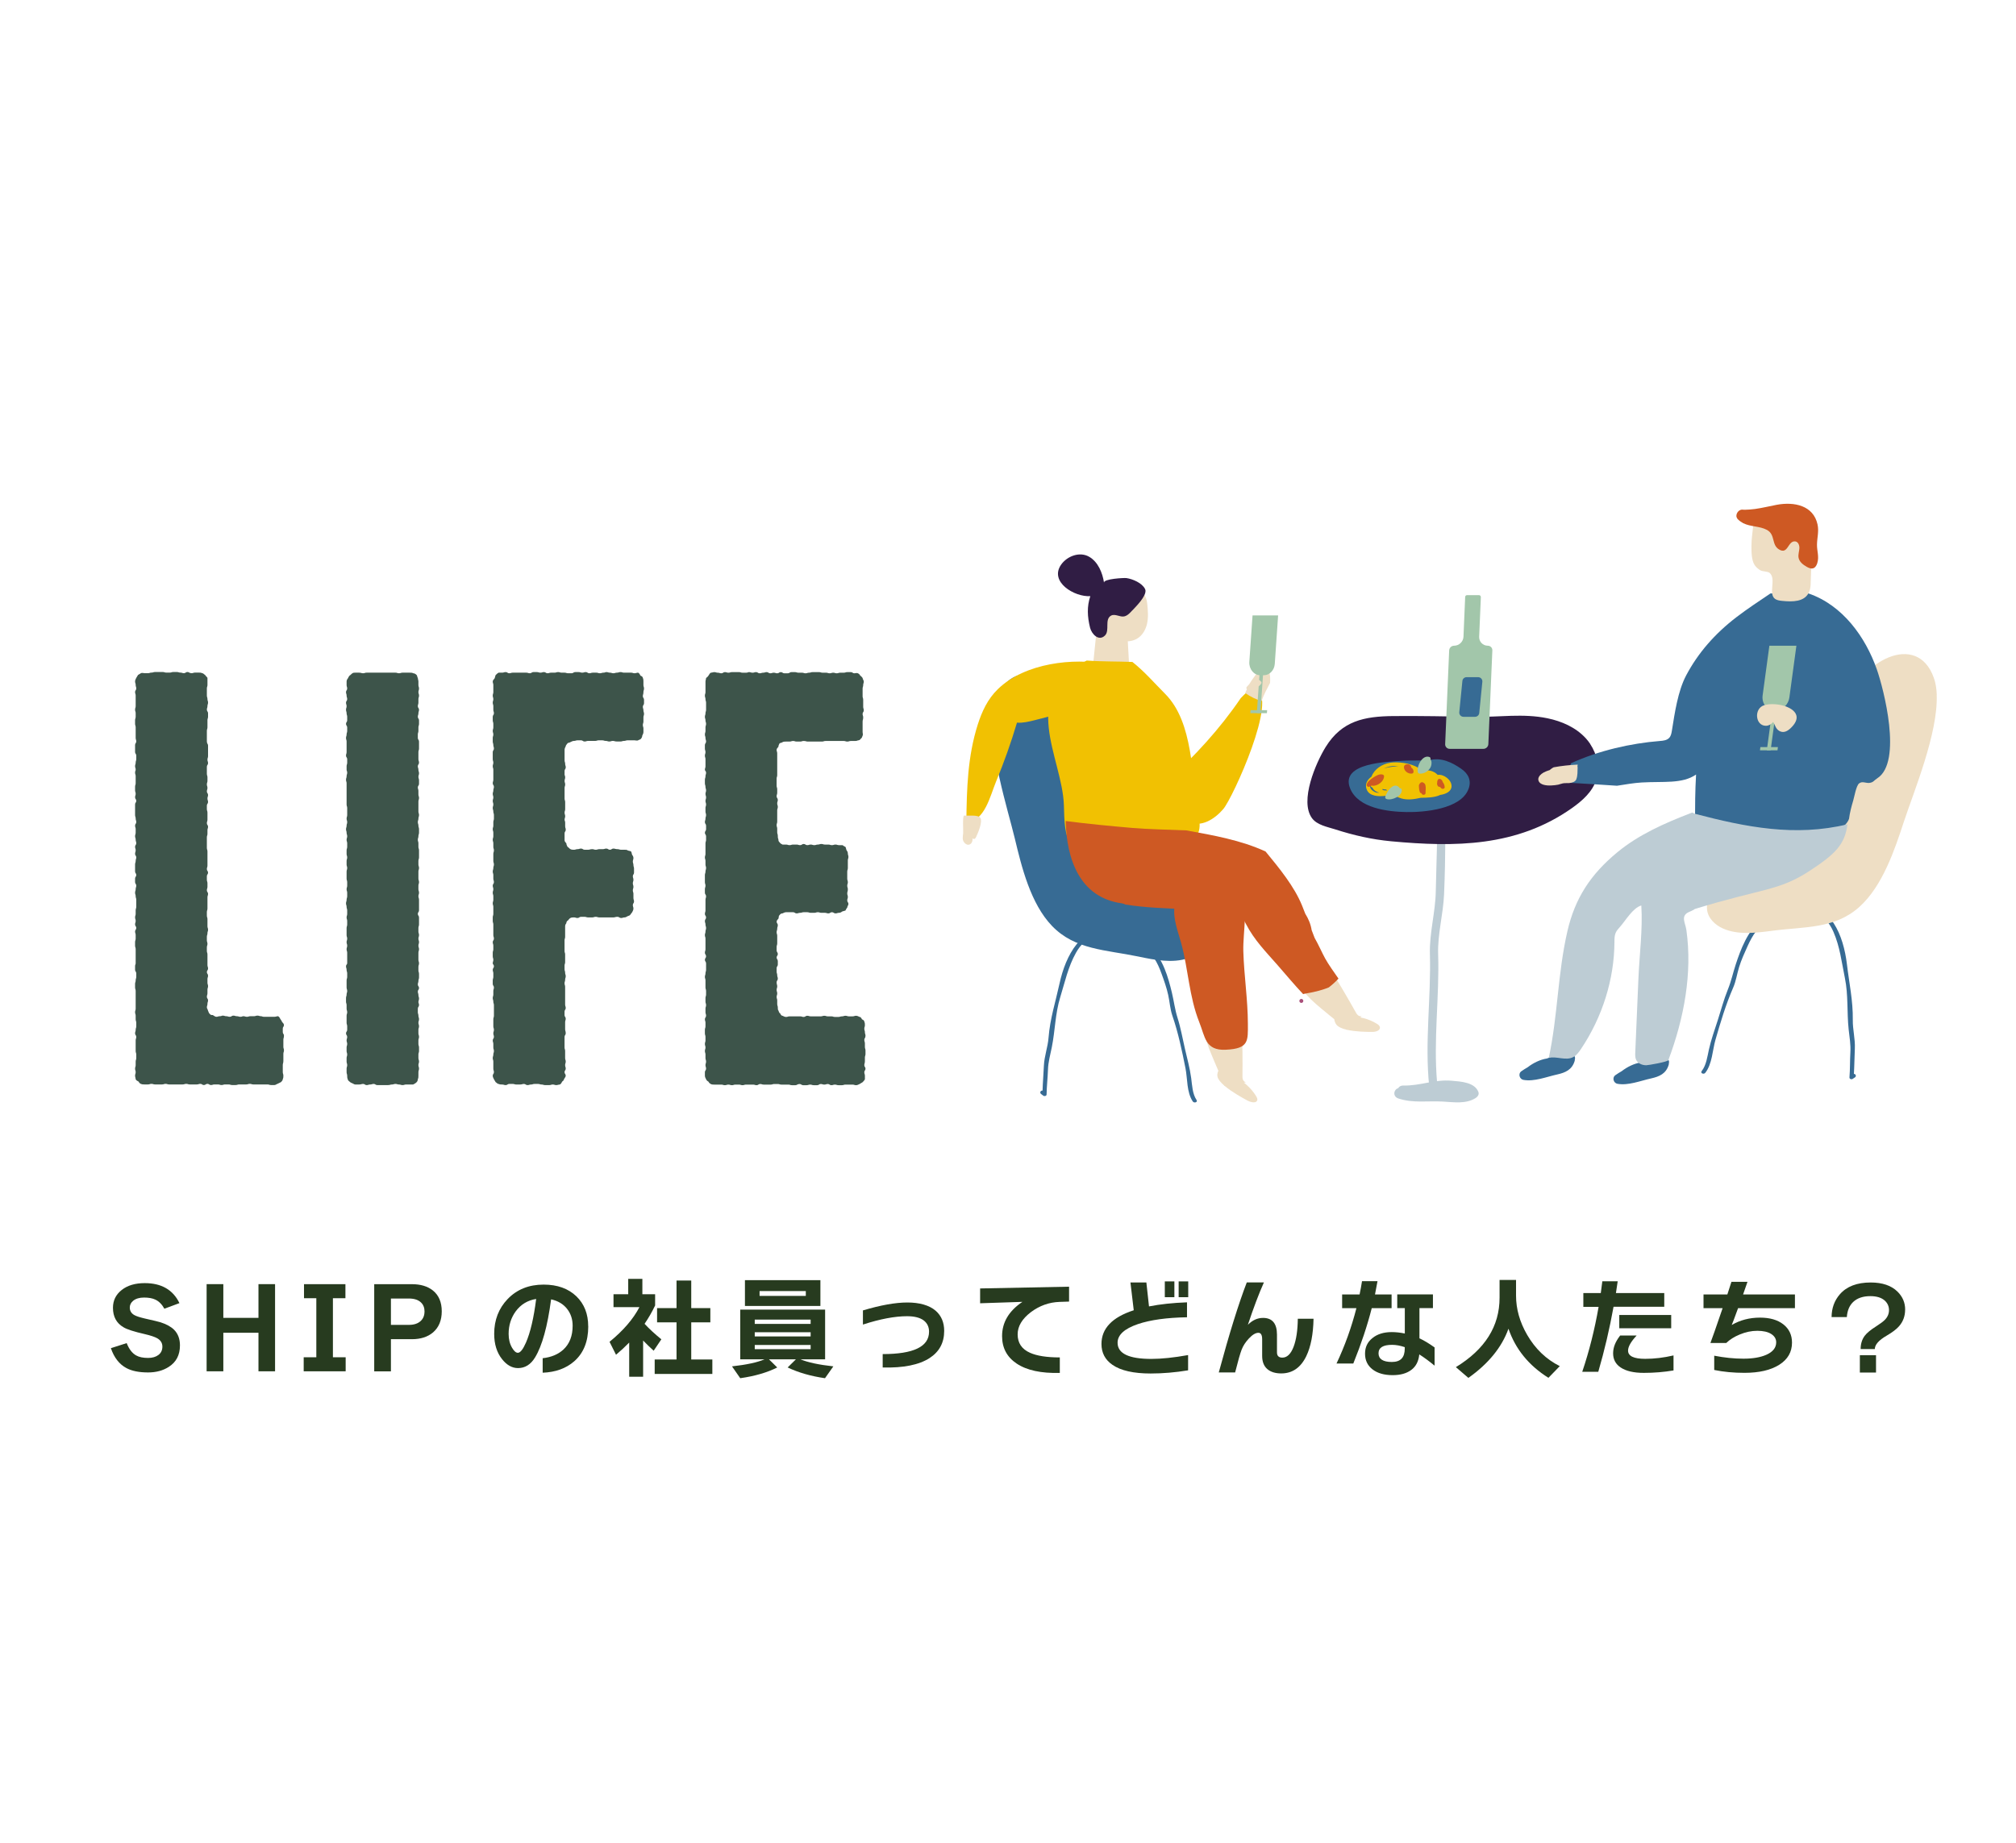 <?xml version="1.0" encoding="UTF-8"?>
<svg id="_レイヤー_2" data-name="レイヤー 2" xmlns="http://www.w3.org/2000/svg" xmlns:xlink="http://www.w3.org/1999/xlink" viewBox="0 0 514 470">
  <defs>
    <style>
      .cls-1, .cls-2 {
        fill: none;
      }

      .cls-3 {
        fill: #a2c6aa;
      }

      .cls-4 {
        fill: #3d544a;
      }

      .cls-5 {
        fill: #f1c102;
      }

      .cls-2 {
        stroke: #a94f7a;
        stroke-linecap: round;
        stroke-linejoin: round;
      }

      .cls-6 {
        fill: #ce5923;
      }

      .cls-7 {
        fill: #273b1f;
      }

      .cls-8 {
        fill: #eedec4;
      }

      .cls-9 {
        fill: #376b94;
      }

      .cls-10 {
        fill: #bdccd4;
      }

      .cls-11 {
        fill: #301d44;
      }

      .cls-12 {
        clip-path: url(#clippath);
      }
    </style>
    <clipPath id="clippath">
      <rect class="cls-1" width="514" height="470"/>
    </clipPath>
  </defs>
  <g id="_レイヤー_1-2" data-name="レイヤー 1">
    <g class="cls-12">
      <g>
        <path class="cls-7" d="M45.88,343.11c0,2.45-.96,4.28-2.88,5.49-1.46.93-3.2,1.4-5.24,1.4-2.31,0-4.16-.37-5.54-1.12-1.81-.97-3.13-2.66-3.95-5.07l4.03-1.29c.6,1.53,1.4,2.58,2.41,3.14.75.43,1.76.64,3.05.64,1.08,0,1.96-.25,2.63-.76s1.01-1.21,1.01-2.13-.44-1.62-1.32-2.13c-.62-.35-1.68-.71-3.19-1.06-2.71-.62-4.51-1.2-5.4-1.74-1.79-1.04-2.69-2.7-2.69-4.96,0-1.87.74-3.38,2.23-4.55,1.48-1.17,3.44-1.75,5.87-1.75,4.26,0,7.21,1.7,8.85,5.1l-3.84,1.43c-.62-1.12-1.38-1.89-2.3-2.32-.73-.35-1.69-.53-2.88-.53s-2.13.28-2.8.84c-.56.47-.84,1.04-.84,1.71,0,.82.37,1.46,1.12,1.9.52.3,1.44.6,2.74.9,2.17.49,3.48.8,3.95.95,1.53.49,2.7,1.13,3.5,1.93.99,1.01,1.48,2.33,1.48,3.98Z"/>
        <path class="cls-7" d="M70.13,349.71h-4.23v-9.83h-8.96v9.83h-4.26v-22.23h4.26v8.6h8.96v-8.6h4.23v22.23Z"/>
        <path class="cls-7" d="M88.13,349.71h-10.7v-3.58h3.22v-15.06h-3.14v-3.58h10.56v3.58h-3.19v15.06h3.25v3.58Z"/>
        <path class="cls-7" d="M112.63,334.4c0,2.31-.74,4.11-2.21,5.38-1.36,1.16-3.16,1.74-5.4,1.74h-5.35v8.2h-4.26v-22.23h9.6c2.22,0,4,.53,5.35,1.6,1.51,1.21,2.27,2.99,2.27,5.32ZM108.24,334.48c0-.97-.3-1.75-.9-2.32-.69-.67-1.72-1.01-3.08-1.01h-4.59v6.72h4.59c1.31,0,2.31-.34,3.02-1.01.63-.6.95-1.39.95-2.38Z"/>
        <path class="cls-7" d="M149.98,338.26c0,3.85-1.2,6.81-3.58,8.9-2.07,1.81-4.75,2.78-8.04,2.91v-3.7c2.18-.24,3.95-.98,5.29-2.21,1.57-1.46,2.35-3.48,2.35-6.08,0-1.64-.46-3.05-1.37-4.23-.97-1.27-2.34-2.1-4.12-2.49-.92,6.91-2.28,11.84-4.09,14.81-1.1,1.81-2.55,2.72-4.34,2.72-1.53,0-2.89-.77-4.09-2.3-1.33-1.68-1.99-3.83-1.99-6.44,0-3.53,1.15-6.49,3.44-8.88,2.37-2.45,5.42-3.67,9.16-3.67,3.51,0,6.3,1,8.37,3,2,1.94,3,4.49,3,7.64ZM136.71,331.26c-2.17.34-3.9,1.38-5.21,3.14-1.21,1.66-1.82,3.58-1.82,5.77,0,1.36.29,2.54.87,3.53.5.86,1,1.29,1.48,1.29.62,0,1.31-.87,2.07-2.6,1.12-2.58,1.99-6.28,2.6-11.12Z"/>
        <path class="cls-7" d="M163.98,351.09h-3.56v-8.71c-1.03,1.06-2.15,2.1-3.36,3.11l-1.65-3.3c3.51-2.87,6.05-5.82,7.62-8.85h-6.61v-3.28h3.75v-3.92h3.61v3.92h3.25v2.86c-.78,1.64-1.68,3.2-2.69,4.68,1.18,1.27,2.6,2.59,4.28,3.95l-1.96,2.91c-.86-.77-1.75-1.63-2.69-2.6v9.24ZM181.62,350.39h-14.7v-3.7h5.57v-9.46h-4.96v-3.64h4.96v-7.03h3.75v7.03h4.87v3.64h-4.87v9.46h5.38v3.7Z"/>
        <path class="cls-7" d="M198.17,348.73c-2.61,1.31-5.76,2.22-9.44,2.74l-2.1-3.02c3.7-.41,6.46-1.01,8.29-1.79h-6.19v-12.68h21.64v12.68h-6.27c1.87.78,4.66,1.38,8.37,1.79l-2.13,3.02c-3.62-.52-6.79-1.44-9.52-2.74l2.1-2.07h-6.86l2.1,2.07ZM209.17,333.05h-19.24v-6.58h19.24v6.58ZM206.68,337.62v-1.09h-14.25v1.09h14.25ZM206.68,340.81v-1.06h-14.25v1.06h14.25ZM206.68,344.06v-1.06h-14.25v1.06h14.25ZM205.45,330.48v-1.23h-11.79v1.23h11.79Z"/>
        <path class="cls-7" d="M240.73,339.41c0,3.01-1.24,5.31-3.72,6.92-2.69,1.74-6.67,2.54-11.96,2.41v-3.42c7.88,0,11.82-1.9,11.82-5.71,0-1.21-.45-2.16-1.34-2.86-.97-.73-2.39-1.09-4.26-1.09-3.14,0-6.89.71-11.26,2.13v-3.61c4.5-1.34,8.28-2.02,11.34-2.02s5.59.7,7.2,2.1c1.46,1.27,2.18,2.99,2.18,5.15Z"/>
        <path class="cls-7" d="M272.57,331.93l-2.44.08c-2.65.09-5.08.96-7.28,2.6-2.26,1.72-3.39,3.61-3.39,5.68,0,2.2,1.05,3.77,3.16,4.7,1.74.78,4.26,1.18,7.59,1.18v3.95c-4.76.13-8.43-.66-11-2.38-2.48-1.66-3.72-3.99-3.72-7,0-3.51,1.73-6.42,5.18-8.74l-10.78.36v-3.78l22.68-.45v3.78Z"/>
        <path class="cls-7" d="M302.92,349.46c-3.27.54-6.45.81-9.55.81-4.37,0-7.62-.74-9.74-2.21-1.87-1.29-2.8-3.06-2.8-5.32,0-3.96,2.74-6.82,8.23-8.6-.15-1.23-.43-3.59-.84-7.08h4.06l.67,6.1c2.84-.56,6.07-.91,9.69-1.04v3.81c-5.17.09-9.34.67-12.52,1.74-3.45,1.18-5.18,2.76-5.18,4.76,0,2.74,2.87,4.12,8.6,4.12,2.61,0,5.74-.33,9.38-.98v3.89ZM299.42,330.81h-2.44v-4.03h2.44v4.03ZM302.95,330.81h-2.44v-4.03h2.44v4.03Z"/>
        <path class="cls-7" d="M334.9,336.3c-.08,3.96-.69,7.14-1.85,9.55-1.42,2.93-3.55,4.4-6.38,4.4-1.53,0-2.73-.38-3.58-1.13-.86-.76-1.29-1.87-1.29-3.35v-4.23c0-1.1-.32-1.65-.95-1.65-.73,0-1.54.49-2.44,1.46-.84.9-1.45,1.83-1.83,2.81-.38.98-.94,2.93-1.67,5.84h-4.17c2.67-9.88,5.05-17.53,7.14-22.96h4.37c-1.27,2.82-2.63,6.42-4.09,10.81,1.16-1.18,2.45-1.76,3.86-1.76,2.37,0,3.56,1.43,3.56,4.28v4.51c0,.9.46,1.34,1.37,1.34,1.21,0,2.17-.93,2.88-2.8.67-1.79,1.03-4.16,1.06-7.11h4Z"/>
        <path class="cls-7" d="M354.78,333.61h-5.04c-1.12,4.42-2.69,9.13-4.7,14.11h-4.28c2.13-4.52,3.82-9.22,5.07-14.11h-3.64v-3.5h4.45c.22-1.04.43-2.17.62-3.39h3.95c-.19,1.06-.4,2.19-.64,3.39h4.23v3.5ZM365.75,348.26c-1.4-1.16-2.7-2.11-3.89-2.86-.17,1.75-.85,3.08-2.04,3.96-1.2.89-2.77,1.33-4.73,1.33-2.15,0-3.85-.48-5.1-1.43-1.31-.99-1.96-2.33-1.96-4.03s.62-2.97,1.88-3.99c1.25-1.02,2.89-1.53,4.93-1.53,1.04,0,2.16.12,3.33.36v-6.47h-1.93v-3.5h9.1v3.5h-3.44v7.7c1.14.52,2.43,1.3,3.86,2.32v4.62ZM358.16,343.89v-.34c-1.14-.39-2.22-.59-3.25-.59-2.3,0-3.44.72-3.44,2.16s1.13,2.21,3.39,2.21,3.3-1.15,3.3-3.44Z"/>
        <path class="cls-7" d="M397.67,348.4l-2.88,2.97c-5-3.13-8.4-7.31-10.19-12.52-1.7,4.74-5.11,8.92-10.22,12.54l-3.19-2.74c7.43-4.54,11.14-10.43,11.14-17.7v-4.54h4.2v4c0,3.4.94,6.73,2.83,10,2.07,3.57,4.84,6.23,8.32,7.98Z"/>
        <path class="cls-7" d="M424.33,333.25h-12.94c-1.01,5.62-2.31,11.14-3.89,16.58h-4.09c1.77-5.23,3.16-10.74,4.17-16.55h-3.89v-3.53h4.45c.13-.97.26-1.97.39-3h3.92l-.45,3h12.32v3.5ZM426.68,349.49c-2.43.41-4.95.62-7.56.62s-4.54-.46-5.91-1.37c-1.29-.86-1.93-2.06-1.93-3.61s.6-2.99,1.79-4.54h4.2c-1.46,1.57-2.18,2.85-2.18,3.84,0,1.4,1.46,2.1,4.37,2.1,2.33,0,4.74-.29,7.22-.87v3.84ZM426.09,338.74h-13.24v-3.39h13.24v3.39Z"/>
        <path class="cls-7" d="M457.62,333.61h-14.48c-.95,2.61-1.49,4.04-1.62,4.29,2.13-1.25,4.54-1.88,7.22-1.88,2.5,0,4.48.57,5.95,1.72,1.46,1.15,2.2,2.7,2.2,4.66,0,2.39-1.08,4.27-3.25,5.64-2.17,1.37-5.12,2.06-8.88,2.06-2.76,0-5.33-.24-7.7-.73v-3.64c2.58.5,5.06.76,7.45.76s4.3-.33,5.8-.98c1.7-.75,2.55-1.81,2.55-3.19,0-.88-.42-1.59-1.27-2.13-.85-.54-2.03-.81-3.54-.81s-3,.32-4.51.95c-1.36.56-2.5,1.28-3.42,2.16h-4.03c.37-.95,1.41-3.91,3.11-8.88h-4.87v-3.5h6.08c.56-1.7.91-2.77,1.04-3.22h4.09c-.09.3-.47,1.37-1.12,3.22h13.22v3.5Z"/>
        <path class="cls-7" d="M485.73,333.98c0,1.66-.52,3.08-1.57,4.26-.65.75-1.72,1.55-3.19,2.41-1.96,1.14-2.95,2.27-2.97,3.39h-3.61c0-1.32.34-2.45,1.04-3.39.56-.73,1.5-1.51,2.83-2.35,1.14-.73,1.9-1.3,2.3-1.71.71-.73,1.06-1.56,1.06-2.49s-.35-1.75-1.06-2.41c-.84-.76-2.07-1.15-3.7-1.15-1.87,0-3.32.5-4.37,1.48-.97.93-1.51,2.22-1.62,3.86h-3.89c.02-2.28.72-4.21,2.1-5.8,1.75-2.02,4.38-3.02,7.87-3.02,2.97,0,5.25.77,6.83,2.32,1.31,1.29,1.96,2.82,1.96,4.59ZM478.31,350.02h-4.12v-4.42h4.12v4.42Z"/>
      </g>
      <g>
        <path class="cls-4" d="M35.94,276.43c-.3-.15-.45-.3-.6-.6-.3-.15-.6-.3-.75-.6,0-.3-.15-.6-.15-.9,0-.45.15-.45.15-.9s-.15-.45-.15-.9.15-.45.15-.9v-.9c0-.45.15-.45.15-.9v-.9c0-.45-.15-.45-.15-.9v-2.7c0-.45.15-.45.15-.9s-.3-.45-.3-.9.15-.45.15-.9.15-.45.15-.9v-.9c0-.45-.15-.45-.15-.9v-.9c0-.45-.15-.45-.15-.9s.15-.45.15-.9v-4.51c0-.45-.15-.45-.15-.9v-.9c0-.45.15-.45.15-.9s.15-.45.15-.9v-.9c0-.45-.3-.45-.3-.9v-.9c0-.45.15-.45.15-.75v-3.61c0-.45-.15-.45-.15-.9v-.9c0-.45.15-.45.15-.9v-.9c0-.45-.15-.45-.15-.9s.3-.45.3-.9-.3-.45-.3-.9.15-.45.15-.9-.15-.45-.15-.9.15-.45.15-.9v-.9c0-.45.15-.45.15-.9v-1.8c0-.45-.15-.45-.15-.9s-.15-.45-.15-.9.15-.45.15-.9.15-.45.15-.9-.3-.45-.3-.9v-.9c0-.45.3-.45.3-.9s-.3-.45-.3-.9v-1.8c0-.45.15-.45.15-.9s.15-.45.15-.9-.3-.45-.3-.9.15-.45.15-.9-.15-.45-.15-.9.3-.45.3-.9-.15-.45-.15-.9-.15-.45-.15-.9.15-.45.15-.9v-.9c0-.45-.15-.45-.15-.9s.3-.45.3-.9-.15-.45-.15-.9-.15-.45-.15-.9v-2.71c0-.45.3-.45.3-.9s-.3-.45-.3-.9.15-.45.15-.9-.15-.45-.15-.9v-.9c0-.45.15-.45.15-.9v-1.8c0-.45-.15-.45-.15-.9s.15-.45.15-.75c0-.45-.15-.45-.15-.9s.15-.45.15-.9.15-.45.15-.9v-.9c0-.45-.3-.45-.3-.9v-1.8c0-.45.3-.45.3-.9s-.15-.45-.15-.9v-2.7c0-.45-.15-.45-.15-.9v-.9c0-.45.15-.45.15-.9v-.9c0-.45-.15-.45-.15-.9s.15-.45.15-.9v-2.7c0-.45-.15-.45-.15-.9s.3-.45.3-.9-.15-.45-.15-.9-.15-.45-.15-.9c0-.3.15-.6.3-.9s.3-.45.45-.75c.3-.15.45-.3.75-.45.3-.15.6,0,.9,0h.9c.45,0,.45-.15.9-.15s.45-.15.9-.15h1.95c.45,0,.45.15.9.15h.9c.45,0,.45-.15.9-.15h.9c.45,0,.45.15.9.15s.45.15.9.15.45-.3.9-.3.45.3,1.05.3c.45,0,.45-.15.9-.15h.9c.3,0,.6,0,.9.15.3,0,.45.3.75.45.15.3.45.45.6.75v1.8c0,.45-.15.45-.15.9v1.8c0,.45.15.45.15.9s.15.45.15.9-.15.45-.15.9-.15.45-.15.9.3.45.3.9v.9c0,.45-.15.45-.15.9v1.8c0,.45-.15.45-.15.9v2.7c0,.6.3.6.3,1.05v2.7c0,.45-.15.45-.15.9s.15.45.15.9-.3.45-.3.9v1.8c0,.45.15.45.15.9v.9c0,.45-.15.45-.15.9s.15.45.15.9-.15.45-.15.9.3.45.3.9-.15.45-.15.9.15.45.15.9-.3.45-.3.9v.9c0,.45.15.45.15.9v1.8c0,.45-.15.45-.15.9s.3.45.3.9-.15.45-.15.9v.9c0,.45-.15.45-.15.9v2.7c0,.45.15.45.15.9v3.61c0,.45-.15.45-.15.9s.3.45.3.9-.3.45-.3.9v.9c0,.45.15.45.15.9v.9c0,.45-.15.45-.15.9s.3.45.3.9-.15.45-.15.9v2.85c0,.45-.15.45-.15.9v.9c0,.45.15.45.15.9v1.8c0,.45.15.45.15.9s-.15.45-.15.9-.15.45-.15.9v.9c0,.45.15.45.15.9s-.15.45-.15.9v.9c0,.45.15.45.15.9v2.7c0,.45.15.45.15.9s-.3.45-.3.9.3.45.3.9-.15.45-.15.9v.9c0,.45.15.45.15.9s-.15.45-.15.9v.9c0,.45-.15.45-.15.9s.3.45.3.9-.15.45-.15.9-.15.45-.15.9c0,.3.3.6.3.9.15.15.15.6.45.75.15.3.45.3.75.3.3.15.6.45.9.45.45,0,.45-.15.9-.15s.45-.15.75-.15c.45,0,.45.15.9.15s.45.15.9.15.45-.3.9-.3.45.15.9.15.45.15.9.15.45-.15.75-.15c.45,0,.45.15.9.15s.45-.15.9-.15h.9c.45,0,.45-.15.9-.15s.45.15.9.15c.3,0,.3.15.75.15h2.7c.3,0,.6-.15.9-.15.3.15.45.45.6.75.15.15.3.45.45.75.15.15.45.45.45.75,0,.45-.3.45-.3.9v.9c0,.45.3.45.3.9,0,.6-.15.6-.15,1.05v1.8c0,.45.15.45.15.9s-.15.45-.15.9v1.8c0,.6-.15.6-.15,1.05v1.8c0,.45.15.45.15.9,0,.3,0,.6-.15.9,0,.3-.3.6-.45.75l-.9.45c-.15,0-.45.3-.75.3h-.9c-.45,0-.45-.15-.9-.15h-3.61c-.45,0-.45-.15-.9-.15s-.45.15-.9.15h-1.8c-.45,0-.45.15-.9.15h-.9c-.45,0-.45-.15-.9-.15h-.9c-.45,0-.45.15-.9.15s-.45-.15-.9-.15h-.9c-.45,0-.45.15-.9.15s-.45-.3-.9-.3-.45.3-.9.3-.45-.3-.9-.3-.45.15-.9.15h-1.8c-.45,0-.45-.15-.9-.15s-.45.15-.9.15h-3.46c-.45,0-.45-.15-.9-.15s-.45.15-.9.15h-1.8c-.45,0-.45-.15-.9-.15s-.45.15-.9.15h-.9c-.3,0-.6,0-.9-.15Z"/>
        <path class="cls-4" d="M89.87,276.28c-.3-.15-.45-.15-.75-.45-.15-.15-.45-.3-.45-.6-.15-.3-.15-.6-.15-.9,0-.45-.15-.45-.15-.9v-.9c0-.45.15-.45.15-.9s-.15-.45-.15-.9v-.9c0-.45.15-.45.15-.9s-.15-.45-.15-.9v-.9c0-.45.15-.45.15-.9s-.15-.45-.15-.9.15-.45.15-.9-.3-.45-.3-.9.3-.45.3-.9v-.9c0-.45-.15-.45-.15-.9v-1.8c0-.45.15-.45.15-.9s-.15-.45-.15-.9v-.9c0-.45-.15-.45-.15-.9v-.9c0-.45.15-.45.15-.9s.15-.45.15-.9-.15-.45-.15-.9v-1.8c0-.45.15-.45.15-.9v-.9c0-.45-.15-.45-.15-.9s-.15-.45-.15-.9.3-.45.3-.75v-2.7c0-.45-.15-.45-.15-.9s.15-.45.15-.9-.15-.45-.15-.9.15-.45.15-.9-.15-.45-.15-.9v-1.8c0-.45.15-.45.15-.9v-.9c0-.45-.15-.45-.15-.9s.15-.45.15-.9v-.9c0-.45-.15-.45-.15-.9s-.15-.45-.15-.9.15-.45.15-.9.15-.45.15-.9v-.9c0-.45-.15-.45-.15-.9s.15-.45.15-.9v-.9c0-.45-.15-.45-.15-.9v-1.8c0-.45.15-.45.15-.9s-.15-.45-.15-.9v-.9c0-.45.15-.45.15-.9s-.15-.45-.15-.9v-.9c0-.45.15-.45.15-.9v-.9c0-.45-.15-.45-.15-.9s.15-.45.15-.9-.15-.45-.15-.9-.15-.45-.15-.9.15-.45.15-.9.15-.45.15-.9-.15-.45-.15-.9.15-.45.15-.9v-1.8c0-.45-.15-.45-.15-.9v-5.41c0-.45-.15-.45-.15-.9s.15-.45.15-.9.15-.45.15-.9-.15-.45-.15-.75v-.9c0-.45.15-.45.15-.9v-.9c0-.45-.3-.45-.3-.9s.15-.45.15-.9v-2.7c0-.45-.15-.45-.15-.9s.15-.45.15-.9.15-.45.15-.9v-.9c0-.45-.3-.45-.3-.9s.3-.45.3-.9v-.9c0-.45-.15-.45-.15-.9s-.15-.45-.15-.9.15-.45.15-.9-.15-.45-.15-.9.3-.45.3-.9-.15-.45-.15-.9-.15-.45-.15-.9.3-.45.3-.9-.15-.45-.15-.9v-.9c0-.3.15-.6.3-.75.15-.3.3-.6.45-.75.3-.15.45-.45.75-.6.15-.15.45-.15.75-.15h.9c.6,0,.6.15,1.05.15s.45-.15.9-.15h7.36c.45,0,.45.15.9.15s.45-.15.9-.15h1.8c.3,0,.75,0,.9.15.3,0,.6.15.9.45.15.15.15.6.3.75,0,.3.15.6.15.9v.9c0,.45.15.45.15.9s-.15.45-.15.9.15.45.15.9-.15.45-.15.9v.9c0,.45-.15.45-.15.9s.3.45.3.9-.15.45-.15.9-.15.45-.15.9.3.45.3.9v.9c0,.45-.15.45-.15.9v.9c0,.45-.15.45-.15.9v.9c0,.45.3.45.3.9v1.8c0,.45-.15.45-.15.9v1.8c0,.45.15.45.15.9s-.3.45-.3.9.15.45.15.9.15.45.15.9-.15.45-.15.9.15.45.15.9v.9c0,.45-.3.45-.3.9s.15.45.15.9v.9c0,.45.15.45.15.9s-.15.45-.15.9v2.55c0,.45.15.45.15.9s-.15.45-.15.9-.15.45-.15.9.15.45.15.9.15.45.15.9v.9c0,.45-.15.45-.15.9s-.15.45-.15.9.15.45.15.9v.9c0,.45.15.45.15.9v1.8c0,.45-.15.45-.15.9v.9c0,.45.15.45.15.9s-.15.45-.15.9v1.8c0,.45.15.45.15.9s-.15.45-.15.9v.9c0,.45.15.45.15.9s-.15.45-.15.9.15.45.15.9v2.7c0,.45-.3.45-.3.9s.3.45.3.9v1.8c0,.45-.15.45-.15.9v.9c0,.45.15.45.15.9s-.15.45-.15.9.15.45.15.9-.15.45-.15.9.15.45.15.9-.15.45-.15.9v1.8c0,.45.15.45.15.9s-.15.45-.15.9v.9c0,.45.15.45.15.9v.9c0,.45-.15.45-.15.9s-.15.45-.15.9.3.45.3.9-.3.45-.3.9.15.45.15.9.15.45.15.9-.15.45-.15.9c0,.3.15.3.15.75s-.3.45-.3.9v.9c0,.45.15.45.15.9s.15.45.15.9-.15.45-.15.9.15.45.15.9-.15.45-.15.9v.9c0,.45.15.45.15.9s-.15.45-.15.9v.9c0,.45.15.45.15.9v.9c0,.45-.15.45-.15.9v.9c0,.45.15.45.15.9s-.15.45-.15.9.15.45.15.9-.15.45-.15.9v.9c0,.3,0,.6-.15.9,0,.3-.15.6-.3.75-.3.3-.6.45-.9.6h-1.8c-.45,0-.45.15-.9.15s-.45-.15-.9-.15-.45-.15-.9-.15-.45.15-.9.15-.45.15-1.05.15h-2.7c-.45,0-.45-.3-.9-.3s-.45.15-.9.15-.45.15-.9.15-.45-.3-.9-.3-.45.15-1.05.15h-.9c-.3,0-.45-.15-.75-.3Z"/>
        <path class="cls-4" d="M127.13,276.43c-.3,0-.45-.3-.75-.45-.15-.3-.3-.45-.45-.75-.15-.3-.3-.6-.3-.9,0-.45.3-.45.3-.9s-.15-.45-.15-.9v-1.8c0-.45-.15-.45-.15-.9s.15-.45.15-.9.15-.45.15-.9-.15-.45-.15-.9v-.9c0-.45-.15-.45-.15-.9s.3-.45.3-.9-.15-.45-.15-.9.15-.45.15-.9-.15-.45-.15-.9v-1.8c0-.45.15-.45.15-.9v-2.7c0-.45-.15-.45-.15-.9s-.15-.45-.15-.9.15-.45.15-.9v-.9c0-.45.15-.45.15-.9s-.3-.45-.3-.9v-.9c0-.45.15-.45.15-.9v-.9c0-.45-.15-.45-.15-.9s.3-.45.3-.9-.3-.45-.3-.75c0-.45.15-.45.15-.9s-.15-.45-.15-.9v-.9c0-.45.15-.45.15-.9v-.9c0-.45-.15-.45-.15-.9s.3-.45.3-.9-.15-.45-.15-.9v-2.71c0-.45-.15-.45-.15-.9v-.9c0-.45.15-.45.15-.9v-1.8c0-.45-.15-.45-.15-.9s.15-.45.15-.9v-.9c0-.45-.15-.45-.15-.9s.15-.45.15-.9-.15-.45-.15-.9.3-.45.3-.9-.15-.45-.15-.9v-.9c0-.45-.15-.45-.15-.9s.15-.45.15-.9.15-.45.15-.9-.15-.45-.15-.9v-1.8c0-.45.15-.45.15-.9s-.15-.45-.15-.9v-.9c0-.45-.15-.45-.15-.9s.15-.45.15-.9v-.9c0-.45-.15-.45-.15-.9s.15-.45.15-.9v-.9c0-.45.15-.45.15-.9v-.9c0-.45-.15-.45-.15-.9s-.15-.45-.15-.9.15-.45.15-.9-.15-.45-.15-.9.15-.45.15-.9-.15-.45-.15-.9.15-.45.15-.9.15-.45.15-.9-.3-.45-.3-.9.15-.45.15-.9v-2.55c0-.45-.15-.45-.15-.9s.15-.45.15-.9-.15-.45-.15-.9v-1.8c0-.45.3-.45.3-.9s-.15-.45-.15-.9-.15-.45-.15-.9v-.9c0-.45.15-.45.15-.9s-.15-.45-.15-.9.15-.45.15-.9v-.9c0-.45-.15-.45-.15-.9v-.9c0-.45.3-.45.3-.9s-.15-.45-.15-.9v-.9c0-.45-.15-.45-.15-.9s.15-.45.15-.9-.15-.45-.15-.9.15-.45.15-.9v-1.8c0-.45-.15-.45-.15-.9,0-.3.3-.6.45-.75.15-.3.15-.6.3-.9.15-.15.45-.45.75-.6h.9c.45,0,.45-.15.9-.15s.45.3.9.3.45-.15.9-.15h3.46c.45,0,.45.15.9.15s.45-.3.9-.3h.9c.45,0,.45.15.9.15s.45-.15.9-.15.45.3.9.3.45-.15.9-.15h.9c.45,0,.45-.15.9-.15s.45.15.9.15h.75c.45,0,.45.15.9.15h.9c.45,0,.45-.3.9-.3h.9c.45,0,.45.15.9.15s.45-.15.9-.15.45.3.9.3.45-.15.9-.15h.9c.45,0,.45.15.9.15s.45-.15.9-.15.45-.15.75-.15c.45,0,.45.15.9.15s.45.15.9.15.45-.15.9-.15.45-.15.9-.15.45.15.9.15h1.8c.45,0,.45.15.9.15.3,0,.6-.15.9-.15.3.15.45.45.6.75.3.15.6.3.6.6.15.3.15.6.15.9v.9c0,.45.15.45.15.9s-.15.45-.15.9c0,.6-.15.6-.15,1.05s.3.45.3.9v.9c0,.45-.3.45-.3.9s.15.45.15.9.15.45.15.9-.15.45-.15.9v1.05c0,.45-.15.45-.15.9s.15.45.15.9v.9c0,.3-.15.6-.3.9,0,.3-.15.6-.3.75-.15.3-.6.3-.75.45-.3.15-.6,0-.9,0h-1.8c-.45,0-.45.15-.9.15s-.45.15-.9.15h-.9c-.6,0-.6-.15-1.05-.15s-.45.15-.9.15-.45-.15-.9-.15-.45-.15-.9-.15h-.9c-.45,0-.45.15-.9.15h-1.8c-.45,0-.45.15-.9.15s-.45-.3-.9-.3h-.9c-.45,0-.45.15-.9.15-.3,0-.6.15-.9.3-.15.15-.6.15-.75.3-.15.3-.45.45-.45.75-.15.3-.3.6-.3.9v2.7c0,.45.15.45.15.9s.15.45.15.9-.3.45-.3.9v.9c0,.3.15.3.15.75s-.15.45-.15.9.15.45.15.9-.15.45-.15.9v2.7c0,.45.15.45.15.9v1.8c0,.45-.15.45-.15.9s.15.45.15.9-.15.45-.15.9c0,.3.15.3.15.75v.9c0,.45.15.45.15.9s-.3.45-.3.9v1.8c0,.3.3.6.45.75,0,.3.15.6.3.9.3.15.45.45.75.6.3.15.6.15.9.15.45,0,.45-.15.9-.15s.45-.15.9-.15.45.3.9.3h.9c.45,0,.45-.15,1.05-.15.45,0,.45.15.9.15s.45-.15.9-.15h.9c.45,0,.45-.15.9-.15s.45.3.9.3.45-.3.9-.3.45.15,1.05.15c.45,0,.45.15.9.15h.9c.3,0,.6,0,.75.15.3.15.75.15.9.3.15.15.15.6.3.9.15.15.3.45.3.75,0,.45-.15.45-.15.9s.15.45.15.9.15.45.15.9v1.05c0,.45-.3.45-.3.9s.15.45.15.9-.15.45-.15.9.15.45.15.9-.15.45-.15.9.15.45.15.9v1.05c0,.45.15.45.15.9s-.3.45-.3.9.15.45.15.9c0,.3-.15.6-.3.9-.15.15-.3.45-.45.6-.15.3-.45.3-.75.45-.3.15-.45.3-.75.3-.45,0-.45.15-.9.15s-.45-.3-.9-.3c-.6,0-.6.15-1.05.15h-3.61c-.45,0-.45-.15-.9-.15s-.45.15-.9.15h-1.05c-.45,0-.45-.15-.9-.15h-.9c-.45,0-.45.3-.9.3s-.45-.15-.9-.15c-.3,0-.6,0-.9.15-.3.15-.45.45-.6.6-.3.15-.45.45-.45.75-.15.15-.3.45-.3.75v2.7c0,.45-.15.45-.15.9v2.7c0,.45.15.45.15.9v1.95c0,.45-.15.45-.15.9v.9c0,.45.15.45.15.9s.15.45.15.9-.15.45-.15.9-.15.45-.15.9.15.45.15.9v4.51c0,.45.15.45.15.9s-.3.45-.3.9v.9c0,.45.3.45.3.9s-.15.45-.15.9v1.8c0,.45.15.45.15,1.05,0,.45-.3.45-.3.9v2.7c0,.45.15.45.15.9v1.8c0,.45.15.45.15.9s-.15.45-.15.9.15.45.15.9-.3.45-.3.9.3.45.3.9c0,.3-.3.6-.45.9,0,.3-.3.45-.45.6-.15.3-.3.6-.6.75-.3,0-.6.15-.9.15-.45,0-.45-.15-.9-.15s-.45.15-.9.15h-1.05c-.45,0-.45-.15-.9-.15s-.45-.15-.9-.15h-.9c-.45,0-.45.15-.9.15s-.45.15-.9.15-.45-.3-.9-.3-.45.15-1.05.15h-.9c-.45,0-.45-.15-.9-.15h-.9c-.45,0-.45.3-.9.3s-.45-.15-.9-.15c-.3,0-.6,0-.9-.15Z"/>
        <path class="cls-4" d="M181.22,276.43c-.3-.15-.45-.3-.6-.6-.3-.15-.45-.3-.6-.6-.15-.3-.3-.6-.3-.9v-.9c0-.45.3-.45.3-.9s-.15-.45-.15-.9.15-.45.15-.9-.15-.45-.15-.9v-.9c0-.45-.15-.45-.15-.9s.15-.45.15-.9-.15-.45-.15-.9.15-.45.15-.9v-.9c0-.45-.15-.45-.15-.9v-.9c0-.45.15-.45.15-.9v-.9c0-.45-.15-.45-.15-.9s.3-.45.3-.9-.15-.45-.15-.9v-.9c0-.45.15-.45.15-.9s-.15-.45-.15-.9v-.9c0-.45.15-.45.15-.9v-.9c0-.45-.15-.45-.15-.9v-1.8c0-.45-.15-.45-.15-.9s.15-.45.15-.9.15-.45.15-.9v-1.65c0-.45-.3-.45-.3-.9s.3-.45.3-.9-.3-.45-.3-.9.15-.45.15-.9v-2.7c0-.45-.15-.45-.15-.9s.15-.45.15-.9.15-.45.15-.9-.15-.45-.15-.9-.15-.45-.15-.9.3-.45.3-.9-.3-.45-.3-.9.15-.45.15-.9v-2.7c0-.45.15-.45.15-.9s-.3-.45-.3-.9v-.9c0-.45.15-.45.15-.9s-.15-.45-.15-.9v-1.8c0-.45.15-.45.15-.9s.15-.45.15-.9-.15-.45-.15-.9v-.9c0-.45-.15-.45-.15-.9s.15-.45.15-.9v-2.7c0-.45.15-.45.15-.9v-.9c0-.45-.3-.45-.3-.9s.3-.45.3-.9v-.9c0-.45-.3-.45-.3-.9s.15-.45.15-.9.15-.45.15-.9-.15-.45-.15-.9v-.9c0-.45.15-.45.15-.9s-.15-.45-.15-.9.15-.45.15-.9-.15-.45-.15-.9.15-.45.15-.9-.15-.45-.15-.9-.15-.45-.15-.9v-.9c0-.45.15-.45.15-.9s.15-.45.15-.9-.3-.45-.3-.75c0-.45.15-.45.15-.9v-1.8c0-.45-.15-.45-.15-.9s.15-.45.15-.9-.15-.45-.15-.9v-.9c0-.45.3-.45.3-.9s-.15-.45-.15-.9-.15-.45-.15-.9.15-.45.15-.9v-.9c0-.45.15-.45.15-.9s-.15-.45-.15-.9-.15-.45-.15-.9.15-.45.15-.9.15-.45.15-.9v-1.8c0-.45-.15-.45-.15-.9s-.15-.45-.15-.9.15-.45.15-.9v-2.7c0-.3.15-.6.15-.9.15-.15.45-.3.6-.6.15-.15.3-.6.6-.75.3,0,.6-.15.9-.15.45,0,.45.15.9.15s.45.15.9.15.45-.3.9-.3.45.15.9.15.45-.15.9-.15h1.8c.45,0,.45.15.9.15h.9c.45,0,.45-.15.75-.15.45,0,.45.15.9.15s.45-.15.9-.15.45.3.9.3.45-.15.9-.15.45-.15.9-.15.45.3.9.3.45-.15.9-.15.45.15.9.15.45-.3.9-.3.45.3.9.3h.9c.45,0,.45-.3.9-.3h.9c.45,0,.45.15.9.15h.9c.45,0,.45.15.9.15s.45-.15.9-.15.45-.15.9-.15h1.65c.45,0,.45.15.9.15h.9c.45,0,.45.15.9.15s.45-.15.9-.15.45.15.9.15.45-.15.9-.15h.9c.45,0,.45-.15.9-.15h.9c.45,0,.45.3.9.3.3,0,.6-.15.9,0,.3.15.45.3.6.6.3.15.45.45.6.6,0,.3.3.6.3.9,0,.45-.15.45-.15.9s-.15.45-.15.9v1.95c0,.45.15.45.15.9v1.8c0,.45.15.45.15.9s-.3.45-.3.9.15.45.15.9c0,.6-.15.6-.15,1.05v2.71c0,.3.15.6,0,.9-.15.3-.15.6-.45.75-.15.3-.45.45-.75.45-.3.15-.6.15-.9.15h-.9c-.45,0-.45.15-.9.15s-.45-.15-.9-.15h-4.66c-.45,0-.45.15-.9.15h-3.61c-.45,0-.45-.15-1.05-.15-.45,0-.45.15-.9.15h-.9c-.45,0-.45-.15-.9-.15s-.45.15-.9.15h-.9c-.3,0-.6,0-.9.15-.15.15-.45.15-.75.3-.15.3-.3.6-.3.9-.15.15-.45.45-.45.75,0,.45.15.45.15.9v5.56c0,.45-.15.45-.15.9v1.8c0,.45.15.45.15.9v.9c0,.45-.15.45-.15.9s.3.45.3.9-.15.45-.15.9.15.45.15.9-.15.45-.15.9v2.85c0,.45-.15.45-.15.9s.15.45.15.9v.9c0,.45.15.45.15.9,0,.3,0,.6.15.9,0,.15,0,.6.3.75.15.3.45.45.75.6h.9c.45,0,.45.15.9.15s.45-.15.9-.15h.9c.45,0,.45.15.9.15s.45-.3.9-.3.45.3.9.3.45-.15.9-.15.45.15.9.15.45-.15.9-.15.45-.15.9-.15.45.15.9.15h.9c.45,0,.45.15.9.15s.45-.15.9-.15.45.15.9.15h.9c.15.15.45.3.75.45.15.3.15.6.3.9.15.15.3.45.3.75,0,.45.15.45.15.9s-.15.45-.15.9v1.95c0,.45-.15.45-.15.9v1.8c0,.45.15.45.15.9s-.15.45-.15.9.15.45.15.9c0,.6-.15.6-.15,1.05s.15.45.15.9-.15.45-.15.9.3.45.3.9c0,.3-.3.6-.3.9-.15.15-.3.45-.45.75-.3.15-.6.15-.9.3-.15.15-.45.3-.75.3-.45,0-.45.15-.9.15s-.45-.3-.9-.3-.45.3-.9.3-.45-.15-.9-.15h-.9c-.45,0-.45-.15-.9-.15s-.45.15-.9.15h-.9c-.45,0-.45-.15-.9-.15h-.9c-.45,0-.45.15-.9.15s-.45.15-.9.15-.45-.3-.9-.3h-1.8c-.3,0-.6.15-.9.3-.3,0-.6.15-.75.45-.3.15-.15.6-.3.9-.15.15-.45.45-.45.75,0,.45.3.45.3.9s-.15.45-.15.9-.15.45-.15.9.15.45.15.9v1.95c0,.45-.15.45-.15.9v.9c0,.45.3.45.3.9s-.3.45-.3.9.3.45.3.9v.9c0,.45-.3.45-.3.9v.9c0,.45.15.45.15.9s.15.45.15.9-.3.45-.3.9c0,.6.15.6.15,1.05s-.15.45-.15.9.15.45.15.9-.15.45-.15.9.15.45.15.9v.9c0,.45.15.45.15.9,0,.3,0,.6.15.75.15.3.15.6.45.75.15.3.3.6.6.6.3.15.6.3.9.3.45,0,.45-.15.9-.15h2.7c.45,0,.45.15.9.15s.45-.3.9-.3.45.15.9.15h2.55c.45,0,.45-.15.9-.15s.45.15.9.15h.9c.45,0,.45.15.9.15h.9c.45,0,.45-.15.9-.15s.45-.15.9-.15.45.15.9.15h.9c.45,0,.45-.15.9-.15.3,0,.6.15.9.3.3,0,.45.3.6.6.3.15.6.3.6.6.15.3.15.6.15.9,0,.45-.15.45-.15.9s.15.45.15.9.15.45.15.9c0,.6-.3.6-.3,1.05s.15.45.15.9v.9c0,.45.15.45.15.9v.9c0,.45-.15.45-.15.9v.9c0,.6-.15.6-.15,1.05s.3.45.3.9-.3.45-.3.9.15.45.15.9v.9c-.15.3-.45.6-.6.75-.3.15-.45.3-.75.45s-.6.3-.9.3c-.45,0-.45-.15-.9-.15h-1.8c-.45,0-.45.15-.9.15h-.9c-.45,0-.45-.15-.9-.15s-.45.15-.9.15-.45-.3-.9-.3-.45.15-.9.15-.45-.15-.9-.15-.45.3-.9.3h-.9c-.45,0-.45-.15-.9-.15s-.45.15-.9.15h-.9c-.45,0-.45-.3-.9-.3-.6,0-.6.3-1.05.3h-.9c-.45,0-.45-.15-.9-.15h-1.8c-.45,0-.45-.15-.9-.15h-.9c-.45,0-.45.15-.9.15h-1.8c-.45,0-.45-.15-.9-.15s-.45.3-.9.3-.45-.15-.9-.15h-1.8c-.45,0-.45.15-.9.15s-.45-.15-.9-.15h-.9c-.45,0-.45.15-.9.15s-.45-.15-.9-.15-.45.15-.9.15-.45-.15-.9-.15h-1.8c-.3,0-.6,0-.9-.15Z"/>
      </g>
      <g>
        <g>
          <path class="cls-9" d="M265.81,278.12c.06-2.11.25-4.22.34-6.33.11-2.5,1-4.71,1.19-7.19.37-4.78,1.79-9.15,2.79-13.75,1.58-7.25,5.52-14.82,13.68-14.23,1.6.12,2.99.94,4.36,1.79,1.69,1.04,3.7,2,5.22,3.31,3.08,2.65,4.48,7.59,5.39,11.4.53,2.22.76,4.28,1.45,6.47.82,2.58,1.27,5.24,1.88,7.86.58,2.52,1.26,4.95,1.6,7.51.24,1.8.31,4,1.36,5.55.39.57-.61.89-.96.38-1.58-2.33-1.33-5.83-1.86-8.47-.87-4.4-1.86-9.11-3.33-13.36-.61-1.78-.67-3.52-1.08-5.34-.41-1.88-1.06-3.68-1.72-5.49-1.03-2.83-2.26-5.15-4.83-6.74-1.72-1.06-3.48-2.37-5.31-3.18-4.72-2.1-9.32.51-11.64,4.65-2.03,3.63-2.81,7.42-4.03,11.38-1.28,4.15-1.29,8.51-2.14,12.73-.4,2-.91,3.69-.98,5.77-.07,2.09-.32,4.17-.35,6.26,0,.41-.56.53-.84.32l-.55-.42c-.48-.36-.1-.93.34-.88Z"/>
          <path class="cls-9" d="M258.76,213.93c1.71,7.14,3.99,16.5,9.46,22.2,5.88,6.11,13.72,6.08,21.98,7.8,4.23.89,8.72,1.77,12.67.44,2.19-.74,4.2-2.31,4.59-4.52,1.12-6.11-7.51-8.75-12.03-10.07-5.84-1.71-9.39-3.2-13.63-8.22-9.14-10.81-4.2-24.4-6.14-36.46-1.61-10.03-15.8-19.49-21.29-7.79-.56,1.2-.93,2.59-1.13,4.13-1.29,9.6,3.66,24.74,5.52,32.49Z"/>
        </g>
        <g>
          <g>
            <path class="cls-10" d="M368.51,213.53c-.26,0-.52,0-.79.01-.07,0-.15.01-.22.02-.36.14-.73.17-1.1.12-.06,4.54-.25,9.05-.33,13.59-.09,5.38-1.66,10.68-1.5,16.06.32,11.17-1.36,22.5-.17,33.74.11,1.04,1.37,1.21,1.96.48.09-.11.18-.22.27-.33.38-.47.18-.9-.22-1.14-.99-10.9.62-21.88.26-32.74-.17-5.02,1.29-10.19,1.51-15.23.21-4.85.3-9.71.33-14.57Z"/>
            <path class="cls-10" d="M376.94,278.5c-.93-2.52-4.54-2.69-6.79-2.89-4.38-.4-8.06,1.34-12.39,1.22-.64,0-1.06.29-1.28.68-1.14.3-1.48,2.1.04,2.62,3.71,1.25,7.51.57,11.34.79,2.76.16,5.92.67,8.38-.91.49-.32.93-.88.7-1.51Z"/>
          </g>
          <path class="cls-11" d="M405.45,189.73c-.34-.52-.72-1-1.13-1.45-2.55-2.79-6.15-4.36-9.8-5.11-6.21-1.28-12.23-.26-18.47-.36-6.94-.12-13.89-.26-20.83-.2-7.35.07-13.08,1.2-17.23,7.89-2.46,3.98-6.71,13.71-3.49,18.14,1.31,1.79,3.96,2.23,5.88,2.85,4.71,1.52,9.37,2.59,14.29,3.05,16.3,1.52,32.07,1.44,46.1-8.45,2.63-1.86,5.22-4.13,6.22-7.24.98-3.04.22-6.45-1.55-9.11Z"/>
          <path class="cls-3" d="M377.13,162.38l.43-10.11c.01-.27-.21-.5-.48-.5h-3.04c-.26,0-.47.2-.48.46l-.43,10.15c-.05,1.26-1.13,2.29-2.39,2.29h0c-.67,0-1.23.54-1.26,1.2l-1.02,23.9c-.03.66.49,1.2,1.15,1.2h8.61c.66,0,1.22-.54,1.25-1.2l1.02-23.9c.03-.66-.49-1.2-1.16-1.2h0c-1.26,0-2.25-1.03-2.2-2.29Z"/>
          <path class="cls-9" d="M376.08,182.8h-2.95c-.64,0-1.13-.55-1.07-1.18l.79-7.96c.05-.55.52-.97,1.07-.97h2.95c.64,0,1.13.55,1.07,1.18l-.79,7.96c-.05.55-.52.97-1.07.97Z"/>
          <g>
            <path class="cls-9" d="M374.39,201.27c.86-2.21-.03-3.98-1.87-5.24-2.38-1.64-5.14-2.97-8.15-2.15-.13.04-.21.11-.26.21-.65-.09-1.29-.16-1.98-.15-1.63.03-3.18-.04-4.83.09-3.48.27-15.62.46-13.1,6.96,2.02,5.18,9.74,6.02,14.41,6.1,4.54.08,13.81-.74,15.77-5.81Z"/>
            <path class="cls-5" d="M370.09,200.54c.06-1.61-1.96-3.17-3.54-2.93,0,0,0-.02-.01-.02-1.02-1.05-2.27-1.21-3.59-1.19-.4-.32-.87-.52-1.4-.61-1.97-1.23-5.23-1.57-7.09-1.28-2.15.34-4.08,1.65-4.78,3.54-1.02.77-1.74,1.82-1.26,3.2.65,1.86,3.06,1.9,4.69,1.72.22-.02.46-.06.7-.09.69.12,1.43.16,2.17.13.33.27.78.45,1.28.6,1.62.48,3.34.21,5-.16,1.19,0,3.56-.02,4.94-.73,1.44-.2,2.84-.88,2.89-2.18ZM352.44,201.21c.29.07.6.1.92.12.08.06.17.11.26.16.02.03.03.06.05.09-.39.01-.77-.01-1.09-.09-.08-.08-.13-.17-.15-.27ZM356.52,195.34c-.66.07-1.26.17-1.65.21-.6.07-1.34.2-2.05.44,1.13-.58,2.42-.75,3.7-.65ZM349.38,199.99c.01.12.04.24.08.35,0,.05,0,.09.02.14.02.14.14.22.28.27.06.06.14.12.21.18.26.6.85.96,1.54,1.18.04.02.08.05.12.07-.4,0-.79-.05-1.09-.2-1.17-.57-1.39-1.31-1.15-2Z"/>
            <path class="cls-6" d="M352.52,197.53c-.81-.24-1.74.33-2.39.76-.61.41-1.52,1.04-1.67,1.81-.07.35.27.65.62.54.26-.08.48-.2.7-.33.08.06.17.09.29.09,1.25-.03,2.79-1.11,2.81-2.45,0-.22-.18-.37-.37-.42Z"/>
            <path class="cls-6" d="M363.44,200.34c-.04-.32-.2-.59-.56-.75-.03-.02-.05-.04-.09-.06-.02,0-.05,0-.07-.02-.02,0-.03-.02-.05-.02-.02,0-.05,0-.08,0-.01,0-.02,0-.04,0-.05,0-.1,0-.15.02-.03,0-.05.01-.08.02-.03.01-.05.02-.07.04-.04.02-.07.04-.1.07-.03.04-.06.08-.08.12,0,.01-.02.02-.02.04,0,0,0,0,0,0,0,0,0,0,0,0,0,0-.08.01-.08.02-.06.17-.21.34-.21.52h0c0,.17.03.35.03.52,0,.37.09.75.2,1.11.04.15.22.29.37.31h.04c.04.07.08.14.12.2.22.36.96.25.94-.22-.02-.53.13-1.31-.01-1.91Z"/>
            <path class="cls-6" d="M359.83,195.76c-.07-.43-.28-.77-.75-.84-.5-.08-1.13.12-1.13.7,0,1.03,1.13,1.81,2.08,1.65.2-.03.36-.23.37-.43.02-.51-.22-.87-.57-1.09Z"/>
            <path class="cls-6" d="M367.84,199.45c-.05-.26-.19-.5-.44-.7-.21-.18-.63-.19-.79.09-.15.26-.2.51-.17.72-.1.31-.05.61.17.91.11.15.29.21.46.2.06.06.13.11.21.13.07.08.13.16.21.24.26.25.89.11.85-.31-.04-.49-.2-.96-.51-1.29Z"/>
            <path class="cls-3" d="M364.7,193.65s.02-.05.03-.08c.06-.18-.05-.42-.23-.5-1.85-.75-3.4,2.4-3,3.9.06.22.28.31.48.32,1.18.1,2.5-.78,2.88-1.91.17-.51.22-1.31-.16-1.74Z"/>
            <path class="cls-3" d="M357.38,201.33c-.04-.22-.3-.3-.48-.32-.01,0-.03,0-.04,0-.03-.04-.05-.09-.08-.13-1.1-1.41-2.77.27-3.22,1.49-.2.27-.35.59-.38.99-.02.22.19.37.37.42,1.32.43,4.13-.82,3.83-2.45Z"/>
          </g>
          <g>
            <path class="cls-9" d="M472.67,273.87c.13-2.14.14-4.29.24-6.43.12-2.54-.56-4.84-.52-7.36.07-4.86-.93-9.39-1.49-14.12-.89-7.46-4.08-15.42-12.15-15.48-1.58-.01-3.02.71-4.45,1.46-1.76.92-3.82,1.73-5.43,2.93-3.26,2.43-5.09,7.31-6.33,11.09-.72,2.2-1.14,4.27-2.02,6.42-1.03,2.54-1.72,5.19-2.56,7.79-.8,2.5-1.68,4.9-2.25,7.46-.4,1.8-.67,4.02-1.84,5.5-.43.55.52.95.91.46,1.76-2.23,1.84-5.78,2.59-8.41,1.26-4.38,2.66-9.06,4.49-13.24.77-1.75.98-3.5,1.54-5.31.58-1.87,1.38-3.63,2.19-5.41,1.27-2.78,2.68-5.03,5.35-6.43,1.78-.94,3.63-2.11,5.5-2.79,4.83-1.75,9.11,1.25,11.01,5.63,1.67,3.83,2.09,7.72,2.93,11.82.88,4.3.49,8.7.95,13.04.22,2.06.56,3.8.44,5.91-.12,2.12-.06,4.24-.23,6.36-.03.41.5.58.79.39l.58-.38c.51-.33.18-.93-.26-.91Z"/>
            <path class="cls-8" d="M493.8,177.16c-.06-1.57-.29-3.01-.74-4.26-4.33-12.26-19.12-3.83-21.62,6.17-3,12.03.62,26.16-9.34,36.35-4.62,4.73-8.25,5.95-14.14,7.22-4.56.98-13.28,2.95-12.74,9.22.19,2.26,2.02,4.02,4.1,4.94,3.77,1.66,8.25,1.13,12.49.57,8.27-1.09,15.98-.42,22.3-6.13,5.89-5.32,8.98-14.6,11.3-21.68,2.53-7.69,8.76-22.59,8.37-32.4Z"/>
          </g>
          <path class="cls-6" d="M470.22,276.05s0,.01,0,.02h0s0-.01,0-.02Z"/>
          <path class="cls-6" d="M476.04,276.26s-.02.13-.02.32c.02,0,.03-.18.02-.32Z"/>
          <path class="cls-8" d="M456.15,153.31c-1.77.47-3.5,1.11-5.16,1.88l5.16-1.88Z"/>
          <path class="cls-6" d="M454.28,176.41c.03,1.07,0,2.16-.02,3.25.03-1.09.05-2.18.02-3.25Z"/>
          <path class="cls-9" d="M481.65,184.84c-.62-5.72-2.23-11.57-3.16-14.21-2.85-8.1-8.63-16.3-17.43-19.3h-9.65c-2.95,2-5.89,3.91-8.7,6.07-5.52,4.24-9.78,9.12-12.82,14.87-2.11,4-2.91,9.62-3.61,13.99-.11.67-.22,1.39-.69,1.9-.58.63-1.5.74-2.33.8-7.51.6-15.58,2.44-22.67,5.66-.86,1.67-1.2,3.43-.24,5.02,3.98.2,7.95.49,11.92.74,2.22-.35,4.38-.72,6.29-.83,5.64-.33,10.34.41,13.87-2.03-.24,4.1-.26,8.16-.27,12.29.04,7.15,36.29,7.3,39.27-.99.2-1.57.6-3.11,1.06-4.64.28-.91.76-3.8,1.5-4.39.8-.64,1.7-.05,2.56-.13,1.1-.1,1.15-.58,2.11-1.2,3.21-2.07,3.62-7.78,2.99-13.62Z"/>
          <path class="cls-8" d="M461.64,148.96l.16-4.52c.08-2.28.28-4.7-.41-6.86-.98-3.07-2.6-6.35-6.04-7.11-3.1-.68-5.78,0-7.76,2.38-.04,0-.1.02-.14.03-.18.04-.34.24-.36.42,0,.05-.02.11-.02.16-.01.02-.03.04-.05.06-.1.15-.12.4-.02.56-.18,1.72-.45,3.38-.45,5.15,0,1.51-.01,3.67.85,4.93.31.45.92,1,1.4,1.27.62.36,1.89.25,2.39.68,1.79,1.52-.48,5.45,1.45,6.67.48.3,1.07.39,1.65.45,2.89.32,5.62.18,6.78-1.9.34-.61.55-1.39.58-2.37Z"/>
          <path class="cls-6" d="M463.4,133.74c-1.06-4.83-5.92-5.85-10.44-5-1.84.35-3.64.8-5.5,1.06-.88.12-1.71.17-2.59.2-.53.02-.81-.17-1.35.15-.43.25-.76.77-.8,1.25-.03.36.05.58.18.74.01.06.02.11.06.15.39.44.84.76,1.32,1.02.06.08.13.12.21.13,1.84.92,4.16.71,5.98,1.68,2.25,1.2,1.12,3.78,3.1,4.99,2.35,1.44,2.23-2.28,4.15-2.04.76.1,1.1,1,1.05,1.77-.05.77-.33,1.56-.22,2.31.17,1.13,1.17,1.88,2.15,2.43.52.29,1.15.55,1.72.29.49-.22.76-.77.92-1.28.51-1.67-.11-3.09-.08-4.72.03-1.75.53-3.37.14-5.12Z"/>
          <path class="cls-8" d="M402.18,195.39c.05-.13.06-.26.06-.4-2.04.1-4.07.31-6.1.68-.5.22-.81.58-1.24.84.38-.23-.59.15-.76.22-.4.16-.77.36-1.09.61-.59.46-1.01,1.09-.79,1.74.37,1.14,2.12,1.3,3.36,1.22.54-.03,1.11-.08,1.64-.19.41-.09.8-.26,1.22-.34.53-.1,1.04-.03,1.58-.07.72-.06,1.6-.32,1.84-.97.36-1,.29-1.97.33-2.99,0-.12-.01-.23-.04-.34Z"/>
          <path class="cls-9" d="M400.57,268.64c-1.75-.46-4.1.53-5.8,1.16-.12.04-.24.09-.36.14-1.7.26-3.49,1.12-4.91,2.23-.56.32-1.1.66-1.6,1.01-.93.66-.46,2.04.51,2.21,2.78.5,5.85-.77,8.62-1.38,2.09-.47,3.77-1.2,4.44-3.43.04-.12.05-.25.05-.38.22-.69-.25-1.38-.95-1.57Z"/>
          <path class="cls-9" d="M424.54,269.64c-1.75-.46-4.1.53-5.8,1.16-.12.04-.24.09-.36.14-1.7.26-3.49,1.12-4.91,2.23-.56.32-1.1.66-1.6,1.01-.93.66-.46,2.04.51,2.21,2.78.5,5.85-.77,8.62-1.38,2.09-.47,3.77-1.2,4.44-3.43.04-.12.05-.25.05-.38.22-.69-.25-1.38-.95-1.57Z"/>
          <path class="cls-10" d="M432.18,207.53c-.27-.07-.5-.19-.7-.32-.21.08-.43.16-.64.24-6.39,2.47-13.01,5.38-18.43,9.85-6.98,5.75-10.86,11.86-12.78,20.16-2.5,10.85-2.42,21.43-4.75,32.31,2.09-.46,4.35.82,6.26-.21.83-.44,1.4-1.24,1.93-2.02,5.48-8.15,8.51-17.82,8.55-27.33,0-.78,0-1.59.31-2.32.24-.55.66-1.02,1.07-1.48,1.42-1.58,3.33-4.92,5.47-5.49.39,6.05-.48,12.55-.74,18.67-.27,6.25-.53,12.5-.8,18.76-.03.63-.05,1.29.19,1.86.41.97,1.53,1.45,2.61,1.45.52,0,5.47-.86,5.64-1.31,4.02-10.73,6.14-22.21,4.59-33.18-.25-1.79-1.53-3.54.55-4.54,0,0,1.55-.65,1.54-.8,17.42-5.35,21.45-4.57,29.42-9.8,6.39-4.19,8.91-6.64,9.56-11.82-13.37,3.24-25.97.71-38.85-2.67Z"/>
          <g>
            <path class="cls-3" d="M453.06,181h-.95c-1.73,0-2.97-1.68-2.71-3.65l1.72-12.68h6.89l-1.79,13.2c-.24,1.76-1.62,3.12-3.16,3.12Z"/>
            <polygon class="cls-3" points="451.44 191.34 450.47 191.34 452.74 174.6 453.71 174.6 451.44 191.34"/>
            <polygon class="cls-3" points="453.19 191.34 448.72 191.34 448.83 190.52 453.3 190.52 453.19 191.34"/>
          </g>
          <path class="cls-8" d="M457.98,182.37c-.72-2.34-5.62-3.33-8.2-2.52-2.64.83-2.29,5.24.46,5.24.71,0,1.4-.4,1.84-.97.17.24.31.52.46.88.25.59.58,1.13,1.17,1.44,1.21.63,2.27-.14,3.14-1.05,1.11-1.17,1.39-2.18,1.13-3.02Z"/>
        </g>
        <g>
          <g>
            <path class="cls-8" d="M287.1,155.24c-.67,0-1.31.05-1.76.08-1.33.09-4.24-.22-5.13,1.18-.42.66-.32,1.62-.4,2.32-.34,3.36-.75,6.73-1.07,10.21,1.14.81,2.43,1.35,3.77,1.62,1.87.06,3.96-.22,5.17-1.11.05-.27.1-.55.15-.82l-.75-13.49Z"/>
            <path class="cls-8" d="M292.17,160.01c-.51,1.36-1.45,2.57-2.78,3.12-4.54,1.87-7.58-2.99-6.55-7.06,1.08-4.24,8.98-8.71,9.66-2.09.18,1.72.33,3.48-.07,5.17-.07.29-.15.57-.26.85Z"/>
            <path class="cls-11" d="M288.72,155.63c-.57.61-1.2,1.36-2.07,1.56-1.11.25-2.34-.76-3.38-.19-1.72.95-.26,3.8-1.55,5.07-1.6,1.57-3.4-.39-3.8-2-.69-2.81-.83-5.39.07-8.04-4.07.26-10.51-3.65-7.45-8.03,1.53-2.19,4.77-3.42,7.18-2,2.25,1.32,3.37,4.06,3.76,6.58-.15-.96,5.12-1.25,5.72-1.16,1.58.23,3.98,1.24,4.74,2.78.06.12.09.24.11.37.16,1.54-2.35,4.03-3.33,5.08Z"/>
          </g>
          <path class="cls-5" d="M305.55,207.7c-1.82-9.79-1.18-23.41-8.48-30.75-2.88-2.89-5.19-5.62-8.35-8.14-3.88-.16-7.77-.07-11.65-.36-17.64,8.91-6.22,24.64-5.82,36.88.13,4.03.07,7.3,1.99,10.85,4.89,9.05,24.27,2.63,31.02-.3,1.7-.74.6-1.76,1.28-3.56.54-1.42.3-3.07.01-4.63Z"/>
          <path class="cls-5" d="M320.21,175.85c-1.32-.42-2.8,1.06-3.87,2.19-5.34,7.87-11.8,14.88-18.87,21.27.34,1.41.83,2.82,1.32,4.2.83,2.3,1.88,4.86,4.14,6.01,3.29,1.67,6.81-.68,8.96-3.2,2.46-2.88,14.14-28.6,8.32-30.47Z"/>
          <path class="cls-8" d="M317.46,176.73c.31-.65.61-1.3.86-1.94.64-1.09,1.38-2.09,2.13-3.12.7-.69,1.56-1.3,2.35-1.05,1.09.35,1.06,2.09,1.04,3.13,0,.13-.02.27-.03.41-.78,1.5-1.59,2.98-2.14,4.58-1.51-.37-2.86-1.08-4.17-1.99-.02,0-.03-.02-.04-.03Z"/>
          <path class="cls-8" d="M318.08,280.68c-1.29-.7-4-2.19-5.84-3.75-.02.01-.05.02-.07.03-.02-.05-.04-.1-.06-.14-.88-.77-1.55-1.55-1.7-2.25-.11-.5.01-.97.18-1.42.02,0,.04,0,.07,0-2.52-6.08-3.68-7.72-4.45-15.75-.18-1.91.03-4.61.23-7.41,3.35.22,6.69.12,10.05-.08-.07,8.17.42,16.37.29,24.49,0,.43,0,.91.33,1.27.14.16.34.28.56.37-.18.01-.34.04-.52.05,1,.79,1.88,1.69,2.6,2.68.17.24.33.48.49.74.24.37.45.82.27,1.18-.33.71-1.62.42-2.43-.02Z"/>
          <path class="cls-2" d="M331.79,255.26s0,0,0-.01h0Z"/>
          <path class="cls-6" d="M312.54,267.7c5.92-.26,5.63-2.28,5.62-6.65-.02-6.19-.98-12.24-1.16-18.4-.16-5.19,1.58-12.27-.98-17.22-1.89-3.63-4.74-4.61-9.16-3.05-3.33,1.18-7.58,4-6.93,7.23-.22.53-.4,1.06-.48,1.62-.43,2.97.9,6.37,1.69,9.24,1.85,6.73,2.01,13.64,4.63,20.22,1.51,3.78,1.5,7.25,6.77,7.02Z"/>
          <path class="cls-5" d="M246.39,209.55c4.61.17,6.1-6.71,7.55-10.19,2.05-4.95,3.84-9.99,5.35-15.07,1.46.12,2.99-.25,4.49-.62,4.63-1.16,9.26-2.39,13.88-3.7,2.07-.59,4.23-1.24,5.95-2.71,1.72-1.47,2.82-4.02,1.92-5.79-.68-1.33-2.23-1.85-3.72-2.14-7.94-1.56-20.4-.37-27.39,6.41-2.65,2.56-4.09,5.8-5.11,8.97-2.64,8.25-2.82,16.6-2.93,24.84Z"/>
          <path class="cls-8" d="M248.38,213.95s.07-.02.1-.03c.2-.1.32-.31.41-.52.44-.93,1.67-3.78,1.08-4.79-.53-.91-3.08-.52-4.14-.63-.48-.05-.21,4.05-.26,4.51-.08.82-.33,1.69.32,2.42,1.02,1.15,2.27.22,2.04-1.21.03.19.25.28.44.24Z"/>
          <path class="cls-8" d="M349.91,263.16c-1.36,0-4.25-.03-6.48-.54-.01.02-.03.04-.04.06-.04-.04-.08-.07-.12-.1-1.09-.26-2.01-.65-2.49-1.21-.34-.4-.5-.88-.59-1.37.02-.01.04-.02.05-.03-5.12-4.27-6.87-5.19-11.64-12.08-1.13-1.64-2.38-4.19-3.67-6.82,2.72-1.43,5.26-3.16,7.76-4.98,4.19,7.43,8.83,14.61,12.95,22.02.22.39.47.82.92.99.2.08.41.09.63.06-.13.1-.25.2-.38.3,1.19.22,2.34.61,3.42,1.16.25.13.51.27.76.43.38.22.78.52.83.94.11.81-1.04,1.17-1.9,1.17Z"/>
          <path class="cls-6" d="M337.8,244.31c-.78-1.43-1.61-3.36-2.62-5.12-.25-.66-.5-1.32-.76-1.98-.24-1.54-.83-2.92-1.63-4.2-.27-.69-.54-1.39-.82-2.08-1.97-4.85-5.77-9.49-9.3-13.78-6.25-2.88-13.27-4.13-20.18-5.38-4.67-.21-9.36-.26-13.9-.64-5.3-.45-11.62-1.07-16.88-1.75.22,9.61,3.5,19.51,14.32,20.99.35.05.64.16.88.3,5.04.83,10.37.95,15.44,1.21,3.48.18,6.88-.21,10.37-.07.91.04,1.94.14,2.92.03.69,1.32,1.4,2.6,2.03,3.8,2.15,4.14,5.03,7.03,8.08,10.51,2.16,2.47,4.25,4.99,6.5,7.37.14-.05.29-.09.46-.12,1.91-.31,4.11-.77,6.09-1.6.86-.66,1.68-1.39,2.46-2.23-1.18-1.74-2.46-3.43-3.46-5.25Z"/>
          <g>
            <path class="cls-3" d="M322.23,172.2h-.9c-1.63,0-2.92-1.57-2.8-3.41l.82-11.85h6.52l-.85,12.34c-.11,1.65-1.33,2.92-2.8,2.92Z"/>
            <polygon class="cls-3" points="321.35 181.87 320.44 181.87 321.52 166.23 322.43 166.23 321.35 181.87"/>
            <polygon class="cls-3" points="323.01 181.87 318.78 181.87 318.83 181.11 323.07 181.11 323.01 181.87"/>
          </g>
          <path class="cls-8" d="M321.42,173.73s-.03,0-.05-.01c-.04-.09-.1-.18-.19-.22-.67-.32-1.21.09-1.71.56-.69.23-1.38.76-1.64,1.17-.12.19-.05.48.17.57.47.19.97,0,1.4-.25.18.06.42.04.54-.07.11-.1.19-.21.27-.32.06.02.13.03.21.02.52-.07.88-.45,1.16-.87.12-.19.05-.49-.17-.57Z"/>
        </g>
      </g>
    </g>
  </g>
</svg>